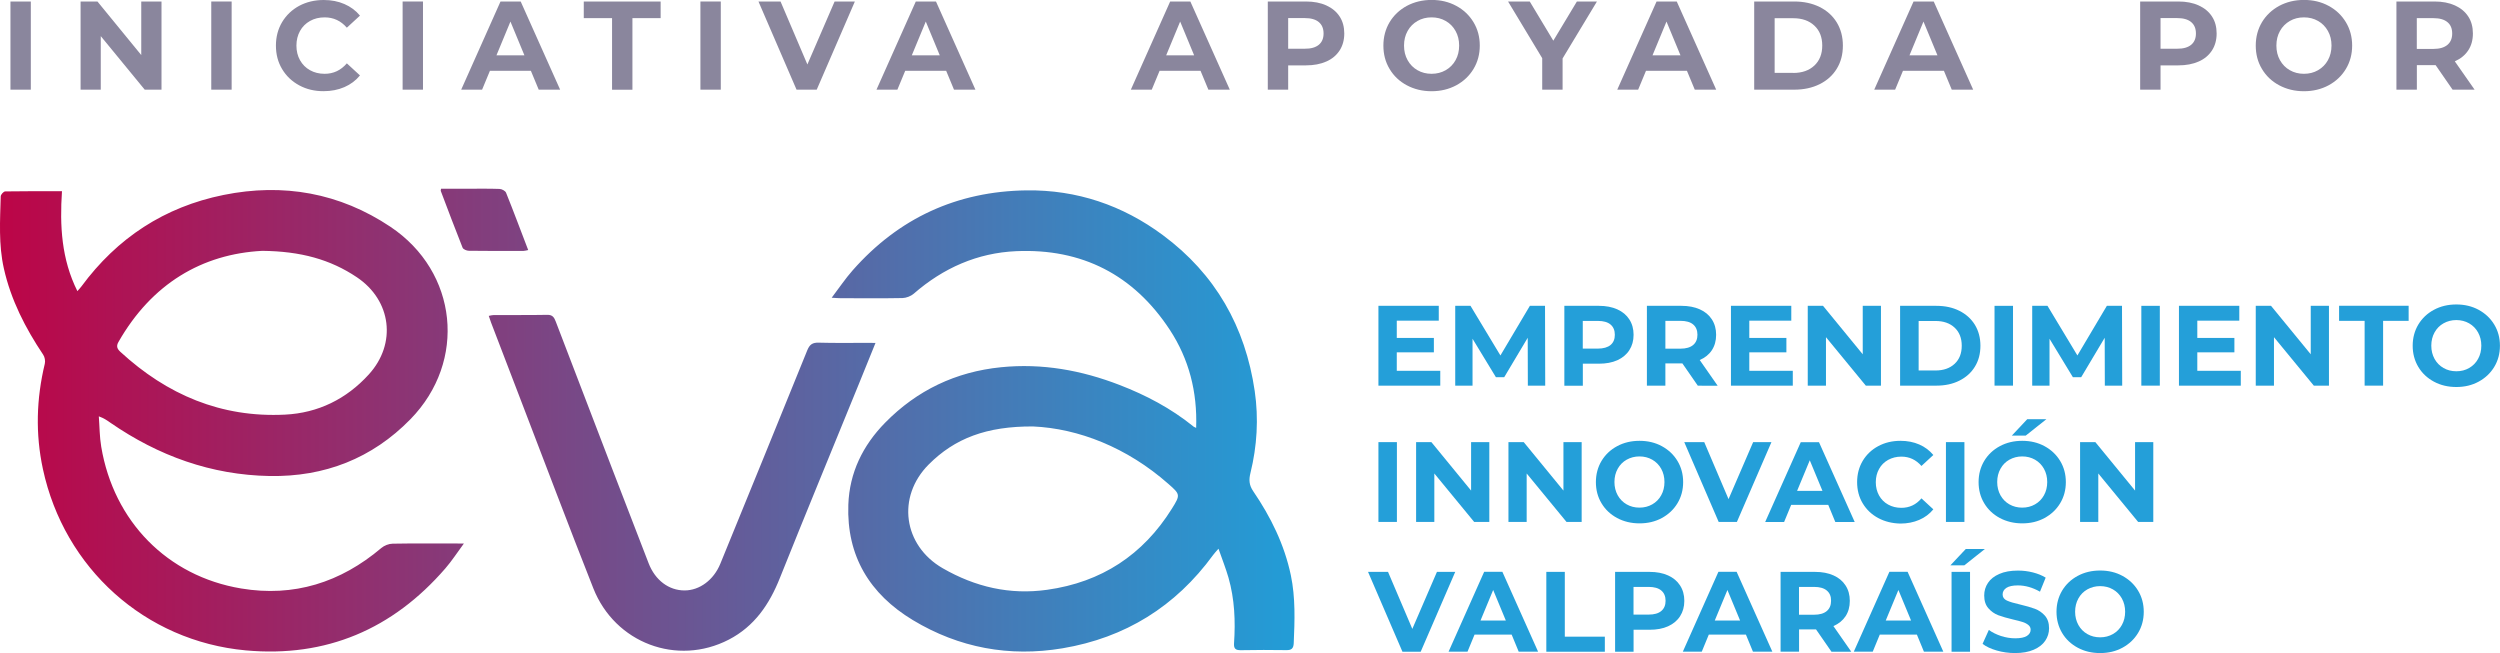 <?xml version="1.0" encoding="UTF-8"?> <svg xmlns="http://www.w3.org/2000/svg" xmlns:xlink="http://www.w3.org/1999/xlink" version="1.1" id="Capa_1" x="0px" y="0px" viewBox="0 0 382.81 100" style="enable-background:new 0 0 382.81 100;" xml:space="preserve"> <style type="text/css"> .st0{fill:url(#SVGID_1_);} .st1{fill:#249FD9;} .st2{fill:#8A869D;} </style> <g> <linearGradient id="SVGID_1_" gradientUnits="userSpaceOnUse" x1="0" y1="64.342" x2="198.21" y2="64.342"> <stop offset="0" style="stop-color:#BC0547"></stop> <stop offset="1" style="stop-color:#229DD7"></stop> </linearGradient> <path class="st0" d="M71.03,83.23c-1.04,1.41-1.86,2.68-2.84,3.81c-8.06,9.31-18.26,13.67-30.54,12.55 C22.2,98.18,9.83,87,6.57,71.82c-1.16-5.39-1-10.77,0.29-16.12c0.1-0.43,0-1.03-0.25-1.39c-2.73-4.08-4.94-8.38-6.02-13.21 c-0.82-3.65-0.58-7.35-0.48-11.04c0.01-0.27,0.44-0.75,0.69-0.75c2.83-0.05,5.66-0.03,8.69-0.03c-0.35,5.27-0.09,10.4,2.36,15.3 c0.23-0.27,0.44-0.48,0.61-0.71c5.48-7.44,12.73-12.19,21.78-14.02c9.14-1.85,17.77-0.32,25.55,4.88 c10.32,6.91,11.74,20.57,3.06,29.46c-5.87,6.01-13.14,8.84-21.55,8.7c-8.98-0.16-17.04-3.09-24.38-8.15c-0.5-0.35-1-0.71-1.79-0.99 c0.12,1.55,0.11,3.13,0.37,4.66c1.91,11.4,10.1,19.81,21.43,21.7c8.07,1.35,15.23-0.92,21.46-6.2c0.45-0.38,1.14-0.65,1.72-0.66 c3.25-0.06,6.49-0.03,9.74-0.03C70.14,83.23,70.44,83.23,71.03,83.23z M40.16,38.41c-9.22,0.48-16.94,5.04-22.03,13.97 c-0.37,0.65-0.17,1.06,0.32,1.51c7.12,6.55,15.43,10.09,25.19,9.6c5.07-0.25,9.41-2.39,12.83-6.15c4.3-4.72,3.48-11.33-1.83-14.89 C50.59,39.73,46.04,38.47,40.16,38.41z M183.16,65.52c0.19-5.54-1.1-10.53-4.03-15.01c-5.54-8.44-13.47-12.49-23.52-12.05 c-5.94,0.26-11.18,2.58-15.69,6.51c-0.44,0.38-1.14,0.65-1.72,0.67c-3.18,0.06-6.36,0.03-9.54,0.02c-0.33,0-0.66-0.03-1.31-0.07 c1.16-1.53,2.1-2.93,3.2-4.18c7.06-8.02,15.99-12.12,26.63-12.26c7.69-0.1,14.71,2.27,20.89,6.86 c8.04,5.96,12.62,14.03,14.06,23.88c0.61,4.2,0.36,8.41-0.66,12.55c-0.25,1.01-0.22,1.83,0.43,2.78c2.68,3.93,4.77,8.16,5.76,12.87 c0.72,3.45,0.59,6.93,0.44,10.41c-0.04,0.79-0.34,1.07-1.14,1.05c-2.31-0.04-4.63-0.03-6.94,0.01c-0.78,0.01-1.12-0.19-1.06-1.06 c0.23-3.39,0.09-6.76-0.85-10.05c-0.41-1.41-0.95-2.78-1.53-4.43c-0.41,0.48-0.64,0.7-0.82,0.96 c-5.75,7.89-13.47,12.68-23.07,14.29c-8.12,1.36-15.84-0.06-22.91-4.32c-6.61-3.99-10.16-9.82-9.88-17.67 c0.17-4.91,2.23-9.09,5.64-12.56c4.87-4.96,10.8-7.79,17.75-8.49c6.29-0.63,12.31,0.46,18.15,2.72c4.05,1.56,7.85,3.57,11.25,6.31 C182.77,65.36,182.9,65.39,183.16,65.52z M158.19,65.3c-7.13-0.04-11.99,1.82-15.98,5.82c-4.94,4.95-3.91,12.4,2.14,15.89 c4.98,2.87,10.29,4.11,16,3.3c8.29-1.16,14.67-5.33,19.1-12.43c1.31-2.1,1.29-2.18-0.55-3.79C172.56,68.5,165.12,65.61,158.19,65.3 z M132.83,52.5c-2.49,0-4.98,0.04-7.46-0.03c-0.94-0.03-1.39,0.27-1.75,1.15c-4.41,10.91-8.87,21.8-13.32,32.7 c-1.01,2.48-3.17,4.09-5.48,4.09c-2.4,0-4.49-1.55-5.5-4.16c-1.86-4.79-3.71-9.59-5.55-14.39c-2.9-7.54-5.79-15.07-8.67-22.62 c-0.24-0.63-0.49-1.05-1.3-1.03c-2.73,0.05-5.46,0.02-8.19,0.03c-0.22,0-0.45,0.07-0.77,0.13c0.14,0.4,0.24,0.73,0.36,1.04 c1.51,3.93,3.01,7.86,4.52,11.79c3.7,9.63,7.34,19.29,11.13,28.88c3.32,8.4,12.83,11.96,20.75,7.86c3.92-2.03,6.21-5.4,7.81-9.42 c3.99-9.97,8.09-19.88,12.14-29.82c0.82-2,1.63-4.01,2.51-6.19C133.57,52.5,133.2,52.5,132.83,52.5z M67.49,29.23 c1.1,2.9,2.19,5.81,3.34,8.69c0.1,0.26,0.63,0.48,0.96,0.48c2.8,0.04,5.6,0.03,8.39,0.02c0.21,0,0.43-0.08,0.7-0.13 c-1.15-2.99-2.23-5.9-3.39-8.78c-0.12-0.29-0.65-0.57-1-0.58c-1.66-0.06-3.31-0.03-4.97-0.03c-1.33,0-2.67,0-3.98,0 C67.5,29.1,67.47,29.17,67.49,29.23z"></path> <g> <path class="st1" d="M220.54,56.78v2.27h-9.47V46.83h9.24v2.27h-6.43v2.65h5.68v2.2h-5.68v2.83H220.54z"></path> <path class="st1" d="M233.95,59.05l-0.02-7.33l-3.6,6.04h-1.27l-3.58-5.89v7.18h-2.65V46.83h2.34l4.58,7.6l4.51-7.6h2.32 l0.03,12.22H233.95z"></path> <path class="st1" d="M247.65,47.37c0.8,0.36,1.41,0.87,1.84,1.54c0.43,0.66,0.65,1.45,0.65,2.36c0,0.9-0.22,1.68-0.65,2.35 c-0.43,0.67-1.05,1.18-1.84,1.54c-0.8,0.36-1.74,0.53-2.82,0.53h-2.46v3.37h-2.83V46.83h5.29 C245.91,46.83,246.85,47.01,247.65,47.37z M246.61,52.83c0.44-0.37,0.66-0.89,0.66-1.56c0-0.69-0.22-1.21-0.66-1.58 c-0.44-0.37-1.09-0.55-1.94-0.55h-2.31v4.24h2.31C245.52,53.38,246.17,53.19,246.61,52.83z"></path> <path class="st1" d="M259.97,59.05l-2.36-3.41h-0.14h-2.46v3.41h-2.83V46.83h5.29c1.08,0,2.02,0.18,2.82,0.54 c0.8,0.36,1.41,0.87,1.84,1.54c0.43,0.66,0.65,1.45,0.65,2.36c0,0.91-0.22,1.69-0.65,2.35s-1.06,1.16-1.86,1.51l2.74,3.93H259.97z M259.26,49.68c-0.44-0.37-1.09-0.55-1.94-0.55h-2.31v4.26h2.31c0.85,0,1.5-0.19,1.94-0.56c0.44-0.37,0.66-0.9,0.66-1.57 C259.92,50.58,259.7,50.05,259.26,49.68z"></path> <path class="st1" d="M274.52,56.78v2.27h-9.47V46.83h9.24v2.27h-6.43v2.65h5.68v2.2h-5.68v2.83H274.52z"></path> <path class="st1" d="M288.02,46.83v12.22h-2.32l-6.1-7.42v7.42h-2.79V46.83h2.34l6.08,7.42v-7.42H288.02z"></path> <path class="st1" d="M290.95,46.83h5.55c1.33,0,2.5,0.25,3.52,0.76c1.02,0.51,1.81,1.22,2.38,2.14c0.56,0.92,0.85,1.99,0.85,3.21 c0,1.22-0.28,2.29-0.85,3.21c-0.56,0.92-1.36,1.63-2.38,2.14c-1.02,0.51-2.19,0.76-3.52,0.76h-5.55V46.83z M296.37,56.73 c1.22,0,2.2-0.34,2.93-1.02c0.73-0.68,1.09-1.6,1.09-2.77c0-1.16-0.36-2.09-1.09-2.77c-0.73-0.68-1.7-1.02-2.93-1.02h-2.58v7.58 H296.37z"></path> <path class="st1" d="M305.41,46.83h2.83v12.22h-2.83V46.83z"></path> <path class="st1" d="M322.3,59.05l-0.02-7.33l-3.6,6.04h-1.27l-3.58-5.89v7.18h-2.65V46.83h2.34l4.58,7.6l4.51-7.6h2.32 l0.03,12.22H322.3z"></path> <path class="st1" d="M327.89,46.83h2.83v12.22h-2.83V46.83z"></path> <path class="st1" d="M343.12,56.78v2.27h-9.47V46.83h9.24v2.27h-6.43v2.65h5.68v2.2h-5.68v2.83H343.12z"></path> <path class="st1" d="M356.62,46.83v12.22h-2.32l-6.1-7.42v7.42h-2.79V46.83h2.34l6.08,7.42v-7.42H356.62z"></path> <path class="st1" d="M362.08,49.13h-3.91v-2.31h10.65v2.31h-3.91v9.92h-2.83V49.13z"></path> <path class="st1" d="M372.69,58.44c-1.02-0.55-1.82-1.3-2.39-2.26s-0.86-2.04-0.86-3.24c0-1.2,0.29-2.28,0.86-3.24 c0.58-0.96,1.37-1.71,2.39-2.26c1.02-0.55,2.16-0.82,3.43-0.82c1.27,0,2.41,0.27,3.42,0.82c1.01,0.55,1.81,1.3,2.39,2.26 c0.58,0.96,0.87,2.04,0.87,3.24c0,1.2-0.29,2.28-0.87,3.24c-0.58,0.96-1.38,1.71-2.39,2.26c-1.01,0.55-2.15,0.82-3.42,0.82 C374.86,59.26,373.71,58.99,372.69,58.44z M378.08,56.35c0.58-0.33,1.04-0.79,1.37-1.39c0.33-0.59,0.5-1.27,0.5-2.03 c0-0.76-0.17-1.43-0.5-2.03c-0.33-0.59-0.79-1.06-1.37-1.39c-0.58-0.33-1.23-0.5-1.96-0.5c-0.72,0-1.37,0.17-1.96,0.5 c-0.58,0.33-1.04,0.79-1.37,1.39c-0.33,0.59-0.5,1.27-0.5,2.03c0,0.76,0.17,1.43,0.5,2.03c0.33,0.59,0.79,1.06,1.37,1.39 c0.58,0.33,1.23,0.5,1.96,0.5C376.85,56.85,377.5,56.69,378.08,56.35z"></path> </g> <g> <path class="st2" d="M1.6,0.23h3.12v13.5H1.6V0.23z"></path> <path class="st2" d="M24.73,0.23v13.5h-2.57l-6.73-8.2v8.2h-3.09V0.23h2.58l6.71,8.2v-8.2H24.73z"></path> <path class="st2" d="M32.35,0.23h3.12v13.5h-3.12V0.23z"></path> <path class="st2" d="M45.82,13.07c-1.11-0.6-1.99-1.43-2.62-2.49c-0.64-1.06-0.95-2.26-0.95-3.6c0-1.34,0.32-2.54,0.95-3.6 c0.64-1.06,1.51-1.89,2.62-2.49C46.93,0.3,48.19,0,49.57,0c1.17,0,2.23,0.21,3.17,0.62c0.95,0.41,1.74,1,2.38,1.77l-2.01,1.85 c-0.91-1.05-2.04-1.58-3.4-1.58c-0.84,0-1.58,0.18-2.24,0.55c-0.66,0.37-1.17,0.88-1.53,1.53s-0.55,1.4-0.55,2.24 c0,0.84,0.18,1.58,0.55,2.24s0.88,1.17,1.53,1.53c0.66,0.37,1.4,0.55,2.24,0.55c1.35,0,2.48-0.53,3.4-1.6l2.01,1.85 c-0.64,0.78-1.44,1.38-2.39,1.79c-0.95,0.41-2.01,0.62-3.18,0.62C48.18,13.97,46.93,13.67,45.82,13.07z"></path> <path class="st2" d="M61.65,0.23h3.12v13.5h-3.12V0.23z"></path> <path class="st2" d="M81.29,10.84h-6.27l-1.2,2.89h-3.2l6.02-13.5h3.09l6.04,13.5h-3.28L81.29,10.84z M80.3,8.47L78.16,3.3 l-2.14,5.17H80.3z"></path> <path class="st2" d="M93.71,2.78h-4.32V0.23h11.77v2.55h-4.32v10.96h-3.12V2.78z"></path> <path class="st2" d="M107.25,0.23h3.12v13.5h-3.12V0.23z"></path> <path class="st2" d="M130.9,0.23l-5.84,13.5h-3.09l-5.83-13.5h3.38l4.11,9.64l4.17-9.64H130.9z"></path> <path class="st2" d="M144.88,10.84h-6.27l-1.2,2.89h-3.2l6.02-13.5h3.09l6.04,13.5h-3.28L144.88,10.84z M143.9,8.47l-2.14-5.17 l-2.14,5.17H143.9z"></path> <path class="st2" d="M183.83,10.84h-6.27l-1.2,2.89h-3.2l6.02-13.5h3.09l6.04,13.5h-3.28L183.83,10.84z M182.85,8.47l-2.14-5.17 l-2.14,5.17H182.85z"></path> <path class="st2" d="M203.09,0.83c0.88,0.4,1.56,0.96,2.04,1.7c0.48,0.73,0.71,1.6,0.71,2.6c0,0.99-0.24,1.86-0.71,2.59 c-0.48,0.74-1.15,1.31-2.04,1.7c-0.88,0.39-1.92,0.59-3.12,0.59h-2.72v3.72h-3.12V0.23h5.84C201.17,0.23,202.21,0.43,203.09,0.83z M201.94,6.86c0.49-0.41,0.73-0.98,0.73-1.73c0-0.76-0.24-1.34-0.73-1.75c-0.49-0.41-1.2-0.61-2.14-0.61h-2.55v4.69h2.55 C200.74,7.47,201.45,7.26,201.94,6.86z"></path> <path class="st2" d="M215.42,13.06c-1.13-0.6-2.01-1.44-2.64-2.5c-0.64-1.06-0.95-2.25-0.95-3.58c0-1.32,0.32-2.52,0.95-3.58 c0.64-1.06,1.52-1.89,2.64-2.5c1.13-0.6,2.39-0.91,3.79-0.91c1.4,0,2.66,0.3,3.78,0.91c1.12,0.6,2,1.44,2.64,2.5 c0.64,1.06,0.96,2.25,0.96,3.58c0,1.32-0.32,2.52-0.96,3.58c-0.64,1.06-1.52,1.89-2.64,2.5c-1.12,0.6-2.38,0.91-3.78,0.91 C217.81,13.97,216.54,13.66,215.42,13.06z M221.37,10.75c0.64-0.37,1.15-0.88,1.51-1.53c0.37-0.66,0.55-1.4,0.55-2.24 c0-0.84-0.18-1.58-0.55-2.24c-0.37-0.66-0.87-1.17-1.51-1.53c-0.64-0.37-1.36-0.55-2.16-0.55c-0.8,0-1.52,0.18-2.16,0.55 c-0.64,0.37-1.15,0.88-1.51,1.53c-0.37,0.66-0.55,1.4-0.55,2.24c0,0.84,0.18,1.58,0.55,2.24c0.37,0.66,0.87,1.17,1.51,1.53 c0.64,0.37,1.36,0.55,2.16,0.55C220,11.3,220.72,11.12,221.37,10.75z"></path> <path class="st2" d="M239.27,8.95v4.78h-3.12V8.91l-5.23-8.68h3.32l3.61,6l3.61-6h3.07L239.27,8.95z"></path> <path class="st2" d="M258.31,10.84h-6.27l-1.2,2.89h-3.2l6.02-13.5h3.09l6.04,13.5h-3.28L258.31,10.84z M257.32,8.47l-2.14-5.17 l-2.14,5.17H257.32z"></path> <path class="st2" d="M268.61,0.23h6.13c1.47,0,2.76,0.28,3.89,0.84c1.13,0.56,2,1.35,2.62,2.36c0.62,1.02,0.94,2.2,0.94,3.55 s-0.31,2.53-0.94,3.55c-0.62,1.02-1.5,1.8-2.62,2.36c-1.13,0.56-2.42,0.84-3.89,0.84h-6.13V0.23z M274.59,11.17 c1.35,0,2.43-0.38,3.23-1.13c0.8-0.75,1.21-1.77,1.21-3.06c0-1.29-0.4-2.31-1.21-3.06c-0.8-0.75-1.88-1.13-3.23-1.13h-2.85v8.37 H274.59z"></path> <path class="st2" d="M297.66,10.84h-6.27l-1.2,2.89h-3.2l6.02-13.5h3.09l6.04,13.5h-3.28L297.66,10.84z M296.67,8.47l-2.14-5.17 l-2.14,5.17H296.67z"></path> <path class="st2" d="M336.67,0.83c0.88,0.4,1.56,0.96,2.04,1.7c0.48,0.73,0.71,1.6,0.71,2.6c0,0.99-0.24,1.86-0.71,2.59 c-0.48,0.74-1.15,1.31-2.04,1.7c-0.88,0.39-1.92,0.59-3.12,0.59h-2.72v3.72h-3.12V0.23h5.84C334.75,0.23,335.79,0.43,336.67,0.83z M335.52,6.86c0.49-0.41,0.73-0.98,0.73-1.73c0-0.76-0.24-1.34-0.73-1.75c-0.49-0.41-1.2-0.61-2.14-0.61h-2.55v4.69h2.55 C334.32,7.47,335.03,7.26,335.52,6.86z"></path> <path class="st2" d="M349,13.06c-1.13-0.6-2.01-1.44-2.64-2.5c-0.64-1.06-0.95-2.25-0.95-3.58c0-1.32,0.32-2.52,0.95-3.58 c0.64-1.06,1.52-1.89,2.64-2.5c1.13-0.6,2.39-0.91,3.79-0.91c1.4,0,2.66,0.3,3.78,0.91c1.12,0.6,2,1.44,2.64,2.5 c0.64,1.06,0.96,2.25,0.96,3.58c0,1.32-0.32,2.52-0.96,3.58c-0.64,1.06-1.52,1.89-2.64,2.5c-1.12,0.6-2.38,0.91-3.78,0.91 C351.39,13.97,350.12,13.66,349,13.06z M354.95,10.75c0.64-0.37,1.15-0.88,1.51-1.53s0.55-1.4,0.55-2.24 c0-0.84-0.18-1.58-0.55-2.24s-0.87-1.17-1.51-1.53c-0.64-0.37-1.36-0.55-2.16-0.55c-0.8,0-1.52,0.18-2.16,0.55 c-0.64,0.37-1.15,0.88-1.51,1.53c-0.37,0.66-0.55,1.4-0.55,2.24c0,0.84,0.18,1.58,0.55,2.24c0.37,0.66,0.87,1.17,1.51,1.53 c0.64,0.37,1.36,0.55,2.16,0.55C353.59,11.3,354.31,11.12,354.95,10.75z"></path> <path class="st2" d="M375.55,13.73l-2.6-3.76h-0.15h-2.72v3.76h-3.13V0.23h5.84c1.2,0,2.23,0.2,3.12,0.6 c0.88,0.4,1.56,0.96,2.04,1.7c0.48,0.73,0.71,1.6,0.71,2.6s-0.24,1.87-0.72,2.59c-0.48,0.73-1.17,1.28-2.05,1.67l3.03,4.34H375.55 z M374.76,3.39c-0.49-0.41-1.2-0.61-2.14-0.61h-2.55v4.71h2.55c0.94,0,1.65-0.21,2.14-0.62c0.49-0.41,0.73-0.99,0.73-1.74 C375.49,4.37,375.25,3.79,374.76,3.39z"></path> </g> <g> <path class="st1" d="M211.07,67.7h2.83v12.22h-2.83V67.7z"></path> <path class="st1" d="M228.05,67.7v12.22h-2.32l-6.1-7.42v7.42h-2.79V67.7h2.34l6.08,7.42V67.7H228.05z"></path> <path class="st1" d="M242.19,67.7v12.22h-2.32l-6.1-7.42v7.42h-2.79V67.7h2.34l6.08,7.42V67.7H242.19z"></path> <path class="st1" d="M247.62,79.32c-1.02-0.55-1.82-1.3-2.39-2.26c-0.58-0.96-0.86-2.04-0.86-3.24c0-1.2,0.29-2.28,0.86-3.24 c0.58-0.96,1.37-1.71,2.39-2.26c1.02-0.55,2.16-0.82,3.43-0.82c1.27,0,2.41,0.27,3.42,0.82c1.01,0.55,1.81,1.3,2.39,2.26 c0.58,0.96,0.87,2.04,0.87,3.24c0,1.2-0.29,2.28-0.87,3.24c-0.58,0.96-1.38,1.71-2.39,2.26c-1.01,0.55-2.15,0.82-3.42,0.82 C249.78,80.14,248.63,79.86,247.62,79.32z M253,77.23c0.58-0.33,1.04-0.79,1.37-1.39c0.33-0.59,0.5-1.27,0.5-2.03 c0-0.76-0.17-1.43-0.5-2.03c-0.33-0.59-0.79-1.06-1.37-1.39c-0.58-0.33-1.23-0.5-1.96-0.5c-0.72,0-1.37,0.17-1.96,0.5 c-0.58,0.33-1.04,0.79-1.37,1.39c-0.33,0.59-0.5,1.27-0.5,2.03c0,0.76,0.17,1.43,0.5,2.03c0.33,0.59,0.79,1.06,1.37,1.39 c0.58,0.33,1.23,0.5,1.96,0.5C251.77,77.73,252.42,77.56,253,77.23z"></path> <path class="st1" d="M271.25,67.7l-5.29,12.22h-2.79l-5.27-12.22h3.06l3.72,8.73l3.77-8.73H271.25z"></path> <path class="st1" d="M279.95,77.31h-5.68l-1.08,2.62h-2.9l5.45-12.22h2.79L284,79.93h-2.97L279.95,77.31z M279.06,75.16 l-1.94-4.68l-1.94,4.68H279.06z"></path> <path class="st1" d="M287.61,79.33c-1.01-0.54-1.8-1.29-2.38-2.25c-0.58-0.96-0.86-2.05-0.86-3.26c0-1.21,0.29-2.3,0.86-3.26 c0.58-0.96,1.37-1.71,2.38-2.25c1.01-0.54,2.14-0.81,3.4-0.81c1.06,0,2.02,0.19,2.87,0.56c0.86,0.37,1.57,0.91,2.16,1.61 l-1.82,1.68c-0.83-0.95-1.85-1.43-3.07-1.43c-0.76,0-1.43,0.17-2.03,0.5c-0.59,0.33-1.06,0.79-1.39,1.39 c-0.33,0.59-0.5,1.27-0.5,2.03c0,0.76,0.17,1.43,0.5,2.03c0.33,0.59,0.79,1.06,1.39,1.39c0.59,0.33,1.27,0.5,2.03,0.5 c1.22,0,2.25-0.48,3.07-1.45l1.82,1.68c-0.58,0.71-1.3,1.25-2.17,1.62c-0.86,0.37-1.82,0.56-2.88,0.56 C289.74,80.14,288.62,79.87,287.61,79.33z"></path> <path class="st1" d="M297.97,67.7h2.83v12.22h-2.83V67.7z"></path> <path class="st1" d="M306.22,79.32c-1.02-0.55-1.82-1.3-2.39-2.26c-0.58-0.96-0.86-2.04-0.86-3.24c0-1.2,0.29-2.28,0.86-3.24 c0.58-0.96,1.37-1.71,2.39-2.26c1.02-0.55,2.16-0.82,3.43-0.82c1.27,0,2.41,0.27,3.42,0.82c1.01,0.55,1.81,1.3,2.39,2.26 c0.58,0.96,0.87,2.04,0.87,3.24c0,1.2-0.29,2.28-0.87,3.24c-0.58,0.96-1.38,1.71-2.39,2.26c-1.01,0.55-2.15,0.82-3.42,0.82 C308.39,80.14,307.24,79.86,306.22,79.32z M311.61,77.23c0.58-0.33,1.04-0.79,1.37-1.39c0.33-0.59,0.5-1.27,0.5-2.03 c0-0.76-0.17-1.43-0.5-2.03c-0.33-0.59-0.79-1.06-1.37-1.39c-0.58-0.33-1.23-0.5-1.96-0.5c-0.72,0-1.37,0.17-1.96,0.5 c-0.58,0.33-1.04,0.79-1.37,1.39c-0.33,0.59-0.5,1.27-0.5,2.03c0,0.76,0.17,1.43,0.5,2.03c0.33,0.59,0.79,1.06,1.37,1.39 c0.58,0.33,1.23,0.5,1.96,0.5C310.38,77.73,311.03,77.56,311.61,77.23z M310.42,64.19h2.93l-3.16,2.51h-2.13L310.42,64.19z"></path> <path class="st1" d="M329.72,67.7v12.22h-2.32l-6.1-7.42v7.42h-2.79V67.7h2.34l6.08,7.42V67.7H329.72z"></path> </g> <g> <path class="st1" d="M222.83,87.57l-5.29,12.23h-2.79l-5.27-12.23h3.06l3.72,8.73l3.77-8.73H222.83z"></path> <path class="st1" d="M231.47,97.17h-5.68l-1.08,2.62h-2.9l5.45-12.23h2.79l5.47,12.23h-2.97L231.47,97.17z M230.58,95.02 l-1.94-4.68l-1.94,4.68H230.58z"></path> <path class="st1" d="M236.78,87.57h2.83v9.92h6.13v2.31h-8.96V87.57z"></path> <path class="st1" d="M255.42,88.11c0.8,0.36,1.41,0.87,1.84,1.54c0.43,0.66,0.65,1.45,0.65,2.36c0,0.9-0.22,1.68-0.65,2.35 c-0.43,0.67-1.05,1.18-1.84,1.54c-0.8,0.36-1.74,0.53-2.82,0.53h-2.46v3.37h-2.83V87.57h5.29 C253.68,87.57,254.62,87.75,255.42,88.11z M254.38,93.56c0.44-0.37,0.66-0.89,0.66-1.56c0-0.69-0.22-1.21-0.66-1.58 c-0.44-0.37-1.09-0.55-1.94-0.55h-2.31v4.24h2.31C253.29,94.11,253.94,93.93,254.38,93.56z"></path> <path class="st1" d="M267.34,97.17h-5.68l-1.08,2.62h-2.9l5.45-12.23h2.79l5.47,12.23h-2.97L267.34,97.17z M266.45,95.02 l-1.94-4.68l-1.94,4.68H266.45z"></path> <path class="st1" d="M280.44,99.79l-2.36-3.41h-0.14h-2.46v3.41h-2.83V87.57h5.29c1.08,0,2.02,0.18,2.82,0.54 c0.8,0.36,1.41,0.87,1.84,1.54c0.43,0.66,0.65,1.45,0.65,2.36c0,0.91-0.22,1.69-0.65,2.35c-0.44,0.66-1.06,1.16-1.86,1.51 l2.74,3.93H280.44z M279.72,90.42c-0.44-0.37-1.09-0.55-1.94-0.55h-2.31v4.26h2.31c0.85,0,1.5-0.19,1.94-0.56 c0.44-0.37,0.66-0.9,0.66-1.57C280.39,91.31,280.17,90.79,279.72,90.42z"></path> <path class="st1" d="M293.52,97.17h-5.68l-1.08,2.62h-2.9l5.45-12.23h2.79l5.47,12.23h-2.97L293.52,97.17z M292.63,95.02 l-1.94-4.68l-1.94,4.68H292.63z"></path> <path class="st1" d="M301.01,84.06h2.93l-3.16,2.51h-2.13L301.01,84.06z M298.83,87.57h2.83v12.23h-2.83V87.57z"></path> <path class="st1" d="M305.75,99.61c-0.9-0.26-1.63-0.6-2.17-1.02l0.96-2.13c0.52,0.38,1.15,0.69,1.87,0.93 c0.72,0.23,1.44,0.35,2.17,0.35c0.8,0,1.4-0.12,1.78-0.36c0.38-0.24,0.58-0.56,0.58-0.95c0-0.29-0.11-0.53-0.34-0.72 c-0.23-0.19-0.52-0.35-0.87-0.46c-0.36-0.12-0.84-0.24-1.44-0.38c-0.93-0.22-1.69-0.44-2.29-0.66c-0.59-0.22-1.1-0.58-1.53-1.07 c-0.43-0.49-0.64-1.14-0.64-1.96c0-0.71,0.19-1.35,0.58-1.93c0.38-0.58,0.96-1.03,1.74-1.37c0.77-0.34,1.72-0.51,2.84-0.51 c0.78,0,1.54,0.09,2.29,0.28c0.74,0.19,1.4,0.45,1.96,0.8l-0.87,2.15c-1.13-0.64-2.26-0.96-3.39-0.96c-0.79,0-1.38,0.13-1.76,0.38 c-0.38,0.26-0.57,0.59-0.57,1.01c0,0.42,0.22,0.73,0.65,0.93c0.44,0.2,1.1,0.4,2,0.6c0.93,0.22,1.69,0.44,2.29,0.66 c0.59,0.22,1.1,0.57,1.53,1.05c0.42,0.48,0.64,1.12,0.64,1.94c0,0.7-0.2,1.34-0.59,1.91c-0.39,0.58-0.98,1.03-1.76,1.37 c-0.78,0.34-1.73,0.51-2.85,0.51C307.59,100,306.65,99.87,305.75,99.61z"></path> <path class="st1" d="M318.15,99.18c-1.02-0.55-1.82-1.3-2.39-2.26s-0.86-2.04-0.86-3.24c0-1.2,0.29-2.28,0.86-3.24 c0.58-0.96,1.37-1.71,2.39-2.26c1.02-0.55,2.16-0.82,3.43-0.82c1.27,0,2.41,0.27,3.42,0.82c1.01,0.55,1.81,1.3,2.39,2.26 c0.58,0.96,0.87,2.04,0.87,3.24c0,1.2-0.29,2.28-0.87,3.24c-0.58,0.96-1.38,1.71-2.39,2.26s-2.15,0.82-3.42,0.82 C320.31,100,319.17,99.73,318.15,99.18z M323.54,97.09c0.58-0.33,1.04-0.79,1.37-1.39c0.33-0.59,0.5-1.27,0.5-2.03 c0-0.76-0.17-1.43-0.5-2.03c-0.33-0.59-0.79-1.06-1.37-1.39c-0.58-0.33-1.23-0.5-1.96-0.5c-0.72,0-1.37,0.17-1.96,0.5 c-0.58,0.33-1.04,0.79-1.37,1.39c-0.33,0.59-0.5,1.27-0.5,2.03c0,0.76,0.17,1.43,0.5,2.03c0.33,0.59,0.79,1.06,1.37,1.39 c0.58,0.33,1.23,0.5,1.96,0.5C322.31,97.59,322.96,97.42,323.54,97.09z"></path> </g> </g> </svg> 